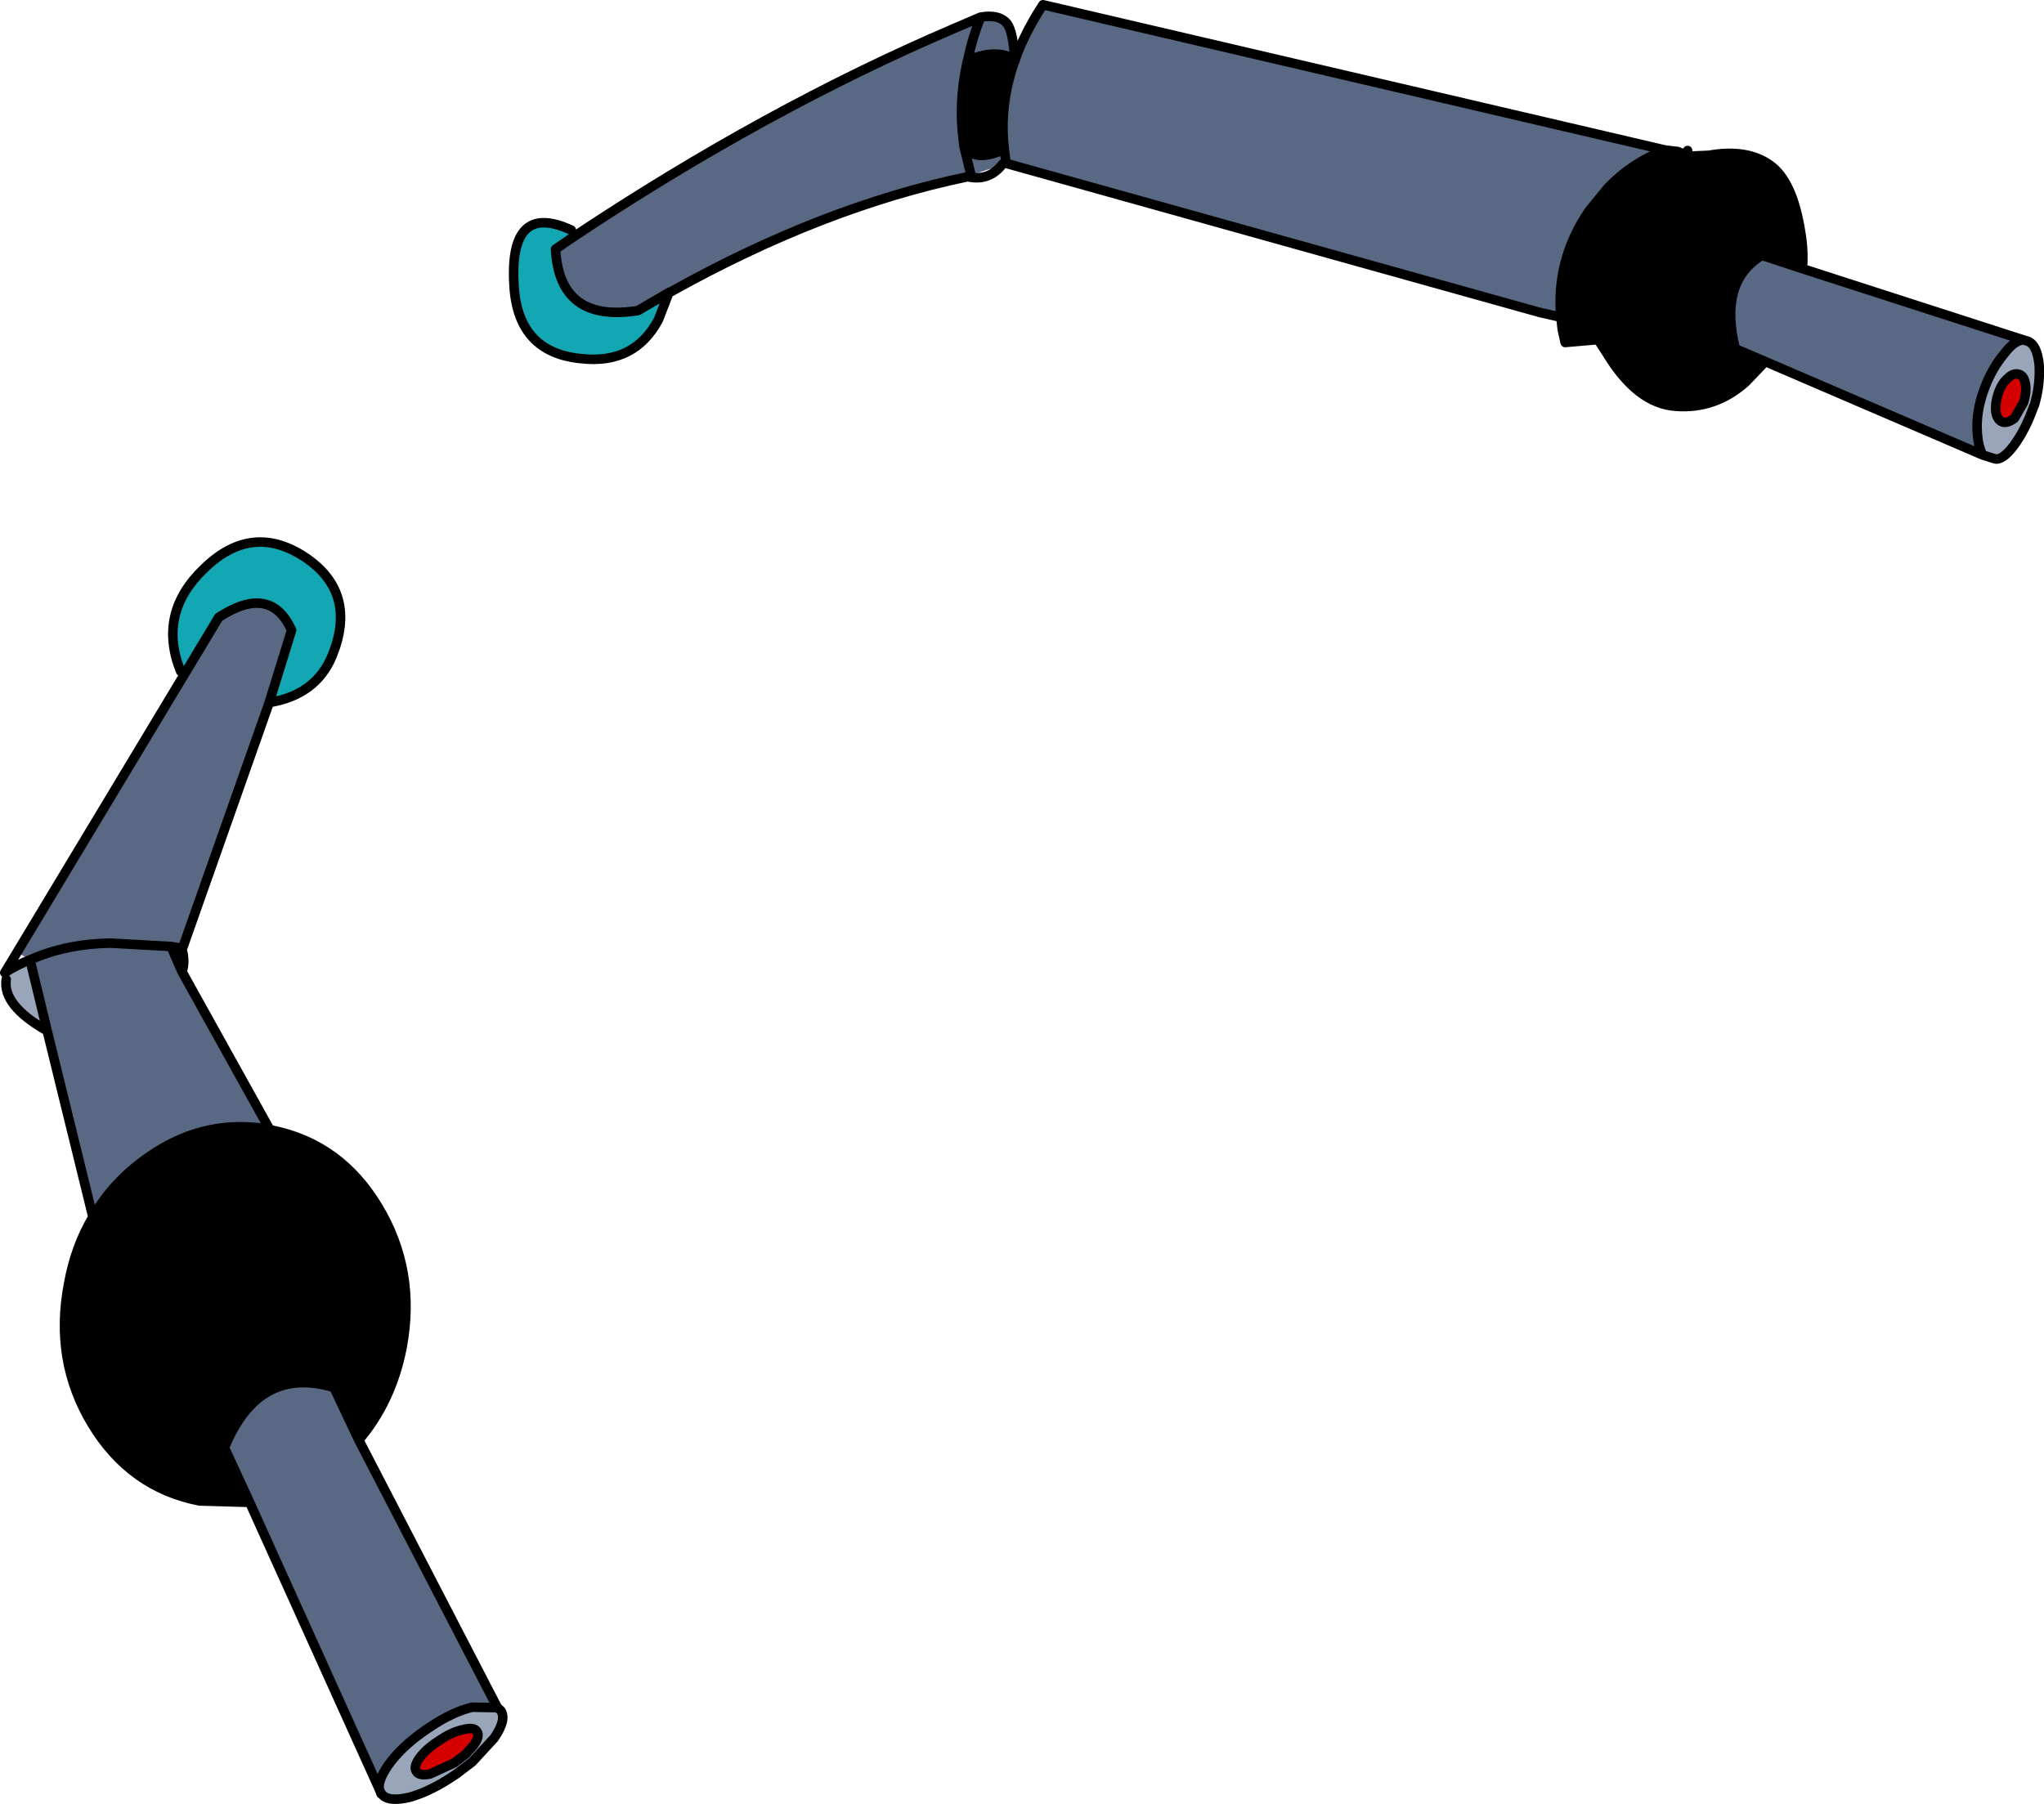 <?xml version="1.0" encoding="UTF-8" standalone="no"?>
<svg xmlns:xlink="http://www.w3.org/1999/xlink" height="189.35px" width="214.5px" xmlns="http://www.w3.org/2000/svg">
  <g transform="matrix(1.0, 0.0, 0.0, 1.0, -119.7, -8.2)">
    <path d="M332.25 48.5 Q332.4 49.35 332.05 50.45 L331.1 52.1 Q330.4 52.65 329.85 52.5 329.3 52.3 329.15 51.45 329.05 50.55 329.4 49.5 329.75 48.45 330.4 47.9 331.0 47.3 331.6 47.5 332.1 47.65 332.25 48.5 M169.4 191.4 L168.55 192.35 167.35 193.25 164.85 194.4 Q163.7 194.65 163.4 194.15 163.05 193.65 163.75 192.7 164.45 191.75 165.8 190.9 167.1 190.0 168.3 189.75 169.45 189.45 169.75 189.95 170.1 190.45 169.4 191.4" fill="#d50000" fill-rule="evenodd" stroke="none"/>
    <path d="M304.95 46.15 L302.9 48.3 Q299.7 51.15 295.6 50.85 291.5 50.6 288.25 45.15 L287.4 43.85 283.95 44.15 283.65 42.8 283.5 41.5 Q282.95 35.5 286.45 30.35 L288.45 27.9 Q291.0 25.25 294.45 23.95 L296.15 24.5 296.25 24.55 296.8 24.6 299.05 24.5 Q303.0 23.8 305.4 25.5 307.8 27.15 308.65 32.5 309.0 34.45 308.85 36.4 L304.6 35.0 Q300.05 37.75 301.8 44.8 L304.95 46.15 M226.2 14.45 L226.25 14.45 226.2 14.6 226.1 14.85 Q224.55 19.35 225.1 23.95 L224.7 24.05 Q221.85 25.2 220.85 23.5 L220.8 23.0 Q220.25 19.0 221.2 14.7 L221.25 14.55 Q223.8 13.45 225.6 14.15 L226.2 14.45 226.2 14.6 226.2 14.45 M293.6 27.2 L296.25 24.55 293.6 27.2 M288.4 38.0 L287.35 43.8 287.4 43.85 287.35 43.8 288.4 38.0 M157.35 159.35 L154.75 153.85 Q146.85 151.45 143.25 160.15 L145.9 165.9 140.65 165.75 Q133.4 164.35 129.35 157.65 125.35 151.0 126.9 142.95 127.6 139.05 129.45 135.95 131.35 132.6 134.6 130.15 140.8 125.45 148.0 126.75 L148.1 126.8 148.35 126.85 Q155.4 128.3 159.35 134.85 163.4 141.55 161.9 149.6 160.8 155.3 157.35 159.35" fill="#000000" fill-rule="evenodd" stroke="none"/>
    <path d="M189.9 38.9 L188.8 41.75 Q186.3 46.45 180.75 45.85 174.1 45.25 173.65 38.3 173.05 29.3 179.65 32.35 L180.05 32.95 178.0 34.35 Q178.4 41.95 186.3 40.85 L186.65 40.8 187.85 40.1 189.9 38.9 M147.95 81.95 L150.3 74.35 Q148.1 69.45 142.65 73.0 L139.1 78.9 138.65 78.65 Q136.2 72.55 141.15 67.85 146.25 62.9 151.95 66.85 157.2 70.55 154.55 77.05 152.85 81.15 147.95 81.95" fill="#13a7b3" fill-rule="evenodd" stroke="none"/>
    <path d="M332.1 43.9 Q331.15 43.85 330.05 45.3 328.75 46.85 328.0 48.85 L327.85 49.25 Q327.05 51.5 327.2 53.65 327.3 55.05 327.75 55.95 L304.95 46.15 301.8 44.8 Q300.05 37.75 304.6 35.0 L308.85 36.4 332.1 43.9 M283.5 41.5 L281.3 41.0 225.3 25.35 224.85 25.5 225.25 25.1 225.1 23.95 Q224.55 19.35 226.1 14.85 L226.2 14.6 226.25 14.45 226.55 13.6 Q227.55 11.15 229.15 8.7 L294.45 23.95 Q291.0 25.25 288.45 27.9 L286.45 30.35 Q282.95 35.5 283.5 41.5 M221.25 26.75 Q206.1 29.9 190.15 38.8 L189.9 38.9 187.85 40.1 186.65 40.8 186.3 40.85 Q178.4 41.95 178.0 34.35 L180.05 32.95 Q200.15 19.6 219.8 11.2 L222.6 10.0 Q224.55 9.65 225.4 10.7 226.0 11.5 226.2 14.45 L225.6 14.15 Q223.8 13.45 221.25 14.55 L221.2 14.7 Q220.25 19.0 220.8 23.0 L220.85 23.5 Q221.85 25.2 224.7 24.05 L225.1 23.95 225.25 25.1 224.85 25.5 221.6 26.6 221.65 26.65 221.25 26.75 M222.6 10.0 Q221.7 12.3 221.25 14.55 221.7 12.3 222.6 10.0 M225.3 25.35 L225.25 25.1 225.3 25.35 M220.85 23.5 L221.6 26.6 220.85 23.5 M171.9 187.45 L169.25 187.4 Q167.2 187.9 164.95 189.4 L164.35 189.8 Q161.75 191.6 160.4 193.55 159.35 195.1 159.5 196.0 L145.9 165.9 143.25 160.15 Q146.85 151.45 154.75 153.85 L157.35 159.35 171.9 187.45 M139.1 78.9 L142.65 73.0 Q148.1 69.45 150.3 74.35 L147.95 81.95 138.85 107.75 137.65 107.55 131.35 107.2 Q126.7 107.25 122.85 108.95 126.7 107.25 131.35 107.2 L137.65 107.55 138.8 110.2 148.0 126.75 Q140.8 125.45 134.6 130.15 131.35 132.6 129.45 135.95 L124.65 116.4 122.85 108.95 121.5 108.15 139.1 78.9" fill="#5a6983" fill-rule="evenodd" stroke="none"/>
    <path d="M332.25 48.5 Q332.1 47.65 331.6 47.5 331.0 47.3 330.4 47.9 329.75 48.45 329.4 49.5 329.05 50.55 329.15 51.45 329.3 52.3 329.85 52.5 330.4 52.65 331.1 52.1 L332.05 50.45 Q332.4 49.35 332.25 48.5 M332.1 43.9 L332.45 44.0 Q333.5 44.35 333.7 46.6 333.8 48.65 333.2 50.7 L333.05 51.05 Q332.25 53.3 331.05 54.95 329.8 56.6 329.0 56.35 L327.75 55.95 Q327.3 55.05 327.2 53.65 327.05 51.5 327.85 49.25 L328.0 48.85 Q328.75 46.85 330.05 45.3 331.15 43.85 332.1 43.9 M159.5 196.0 Q159.35 195.1 160.4 193.55 161.75 191.6 164.35 189.8 L164.95 189.4 Q167.2 187.9 169.25 187.4 L171.9 187.45 172.25 187.75 Q172.9 188.7 171.55 190.65 L169.25 193.15 167.6 194.4 Q165.0 196.2 162.7 196.85 160.4 197.4 159.75 196.5 L159.7 196.5 159.5 196.0 M169.4 191.4 Q170.1 190.45 169.75 189.95 169.45 189.45 168.3 189.75 167.1 190.0 165.8 190.9 164.45 191.75 163.75 192.7 163.05 193.65 163.4 194.15 163.7 194.65 164.85 194.4 L167.35 193.25 168.55 192.35 169.4 191.4 M122.85 108.95 L124.65 116.4 Q119.95 113.75 120.35 111.0 L120.2 110.3 Q121.45 109.5 122.85 108.95" fill="#99a5b9" fill-rule="evenodd" stroke="none"/>
    <path d="M332.25 48.5 Q332.4 49.35 332.05 50.45 L331.1 52.1 Q330.4 52.65 329.85 52.5 329.3 52.3 329.15 51.45 329.05 50.55 329.4 49.5 329.75 48.45 330.4 47.9 331.0 47.3 331.6 47.5 332.1 47.65 332.25 48.5 M327.75 55.95 L329.0 56.35 Q329.8 56.6 331.05 54.95 332.25 53.3 333.05 51.05 L333.2 50.7 Q333.8 48.65 333.7 46.6 333.5 44.35 332.45 44.0 L332.1 43.9 Q331.15 43.85 330.05 45.3 328.75 46.85 328.0 48.85 L327.85 49.25 Q327.05 51.5 327.2 53.65 327.3 55.05 327.75 55.95 L304.95 46.15 302.9 48.3 Q299.7 51.15 295.6 50.85 291.5 50.6 288.25 45.15 L287.4 43.85 283.95 44.15 283.65 42.8 283.5 41.5 281.3 41.0 225.3 25.35 225.25 25.1 225.1 23.95 Q224.55 19.35 226.1 14.85 L226.2 14.6 226.2 14.45 225.6 14.15 Q223.8 13.45 221.25 14.55 L221.2 14.7 Q220.25 19.0 220.8 23.0 L220.85 23.5 Q221.85 25.2 224.7 24.05 M224.85 25.5 Q223.45 27.25 221.25 26.75 206.1 29.9 190.15 38.8 L189.9 38.9 188.8 41.75 Q186.3 46.45 180.75 45.85 174.1 45.25 173.65 38.3 173.05 29.3 179.65 32.35 M180.05 32.95 Q200.15 19.6 219.8 11.2 L222.6 10.0 Q224.55 9.65 225.4 10.7 226.0 11.5 226.2 14.45 L226.25 14.45 226.55 13.6 Q227.55 11.15 229.15 8.7 L294.45 23.95 295.75 24.1 296.45 24.4 296.8 24.0 M294.45 23.95 Q291.0 25.25 288.45 27.9 L286.45 30.35 Q282.95 35.5 283.5 41.5 M296.15 24.5 L295.75 24.1 M308.85 36.4 Q309.0 34.45 308.65 32.5 307.8 27.15 305.4 25.5 303.0 23.8 299.05 24.5 L296.8 24.6 296.25 24.55 293.6 27.2 M296.8 24.6 L296.45 24.4 296.25 24.55 296.15 24.5 M287.4 43.85 L287.35 43.8 288.4 38.0 M304.95 46.15 L301.8 44.8 Q300.05 37.75 304.6 35.0 L308.85 36.4 332.1 43.9 M226.25 14.45 L226.2 14.6 M221.25 14.55 Q221.7 12.3 222.6 10.0 M221.25 26.75 L221.65 26.65 221.6 26.6 220.85 23.5 M224.85 25.5 L225.25 25.1 M189.9 38.9 L187.85 40.1 186.65 40.8 186.3 40.85 Q178.4 41.95 178.0 34.35 L180.05 32.95 M159.5 196.0 Q159.35 195.1 160.4 193.55 161.75 191.6 164.35 189.8 L164.95 189.4 Q167.2 187.9 169.25 187.4 L171.9 187.45 157.35 159.35 154.75 153.85 Q146.85 151.45 143.25 160.15 L145.9 165.9 159.5 196.0 159.7 196.5 159.75 196.5 Q160.4 197.4 162.7 196.85 165.0 196.2 167.6 194.4 L169.25 193.15 171.55 190.65 Q172.9 188.7 172.25 187.75 L171.9 187.45 M169.4 191.4 L168.55 192.35 167.35 193.25 164.85 194.4 Q163.7 194.65 163.4 194.15 163.05 193.65 163.75 192.7 164.45 191.75 165.8 190.9 167.1 190.0 168.3 189.75 169.45 189.45 169.75 189.95 170.1 190.45 169.4 191.4 M139.1 78.9 L142.65 73.0 Q148.1 69.45 150.3 74.35 L147.95 81.95 Q152.85 81.15 154.55 77.05 157.2 70.55 151.95 66.85 146.25 62.9 141.15 67.85 136.2 72.55 138.65 78.65 M139.1 78.9 L121.5 108.15 120.2 110.3 Q121.45 109.5 122.85 108.95 126.7 107.25 131.35 107.2 L137.65 107.55 138.85 107.75 147.95 81.95 M138.85 107.75 L138.8 107.9 138.9 108.25 Q139.1 109.4 138.8 110.2 L148.0 126.75 148.1 126.8 148.35 126.85 Q155.4 128.3 159.35 134.85 163.4 141.55 161.9 149.6 160.8 155.3 157.35 159.35 M138.8 110.2 L137.65 107.55 M124.65 116.4 L122.85 108.95 M120.35 111.0 Q119.95 113.75 124.65 116.4 L129.45 135.95 Q131.35 132.6 134.6 130.15 140.8 125.45 148.0 126.75 M129.45 135.95 Q127.6 139.05 126.9 142.95 125.35 151.0 129.35 157.65 133.4 164.35 140.65 165.75 L145.9 165.9" fill="none" stroke="#000000" stroke-linecap="round" stroke-linejoin="round" stroke-width="1.0"/>
  </g>
</svg>
